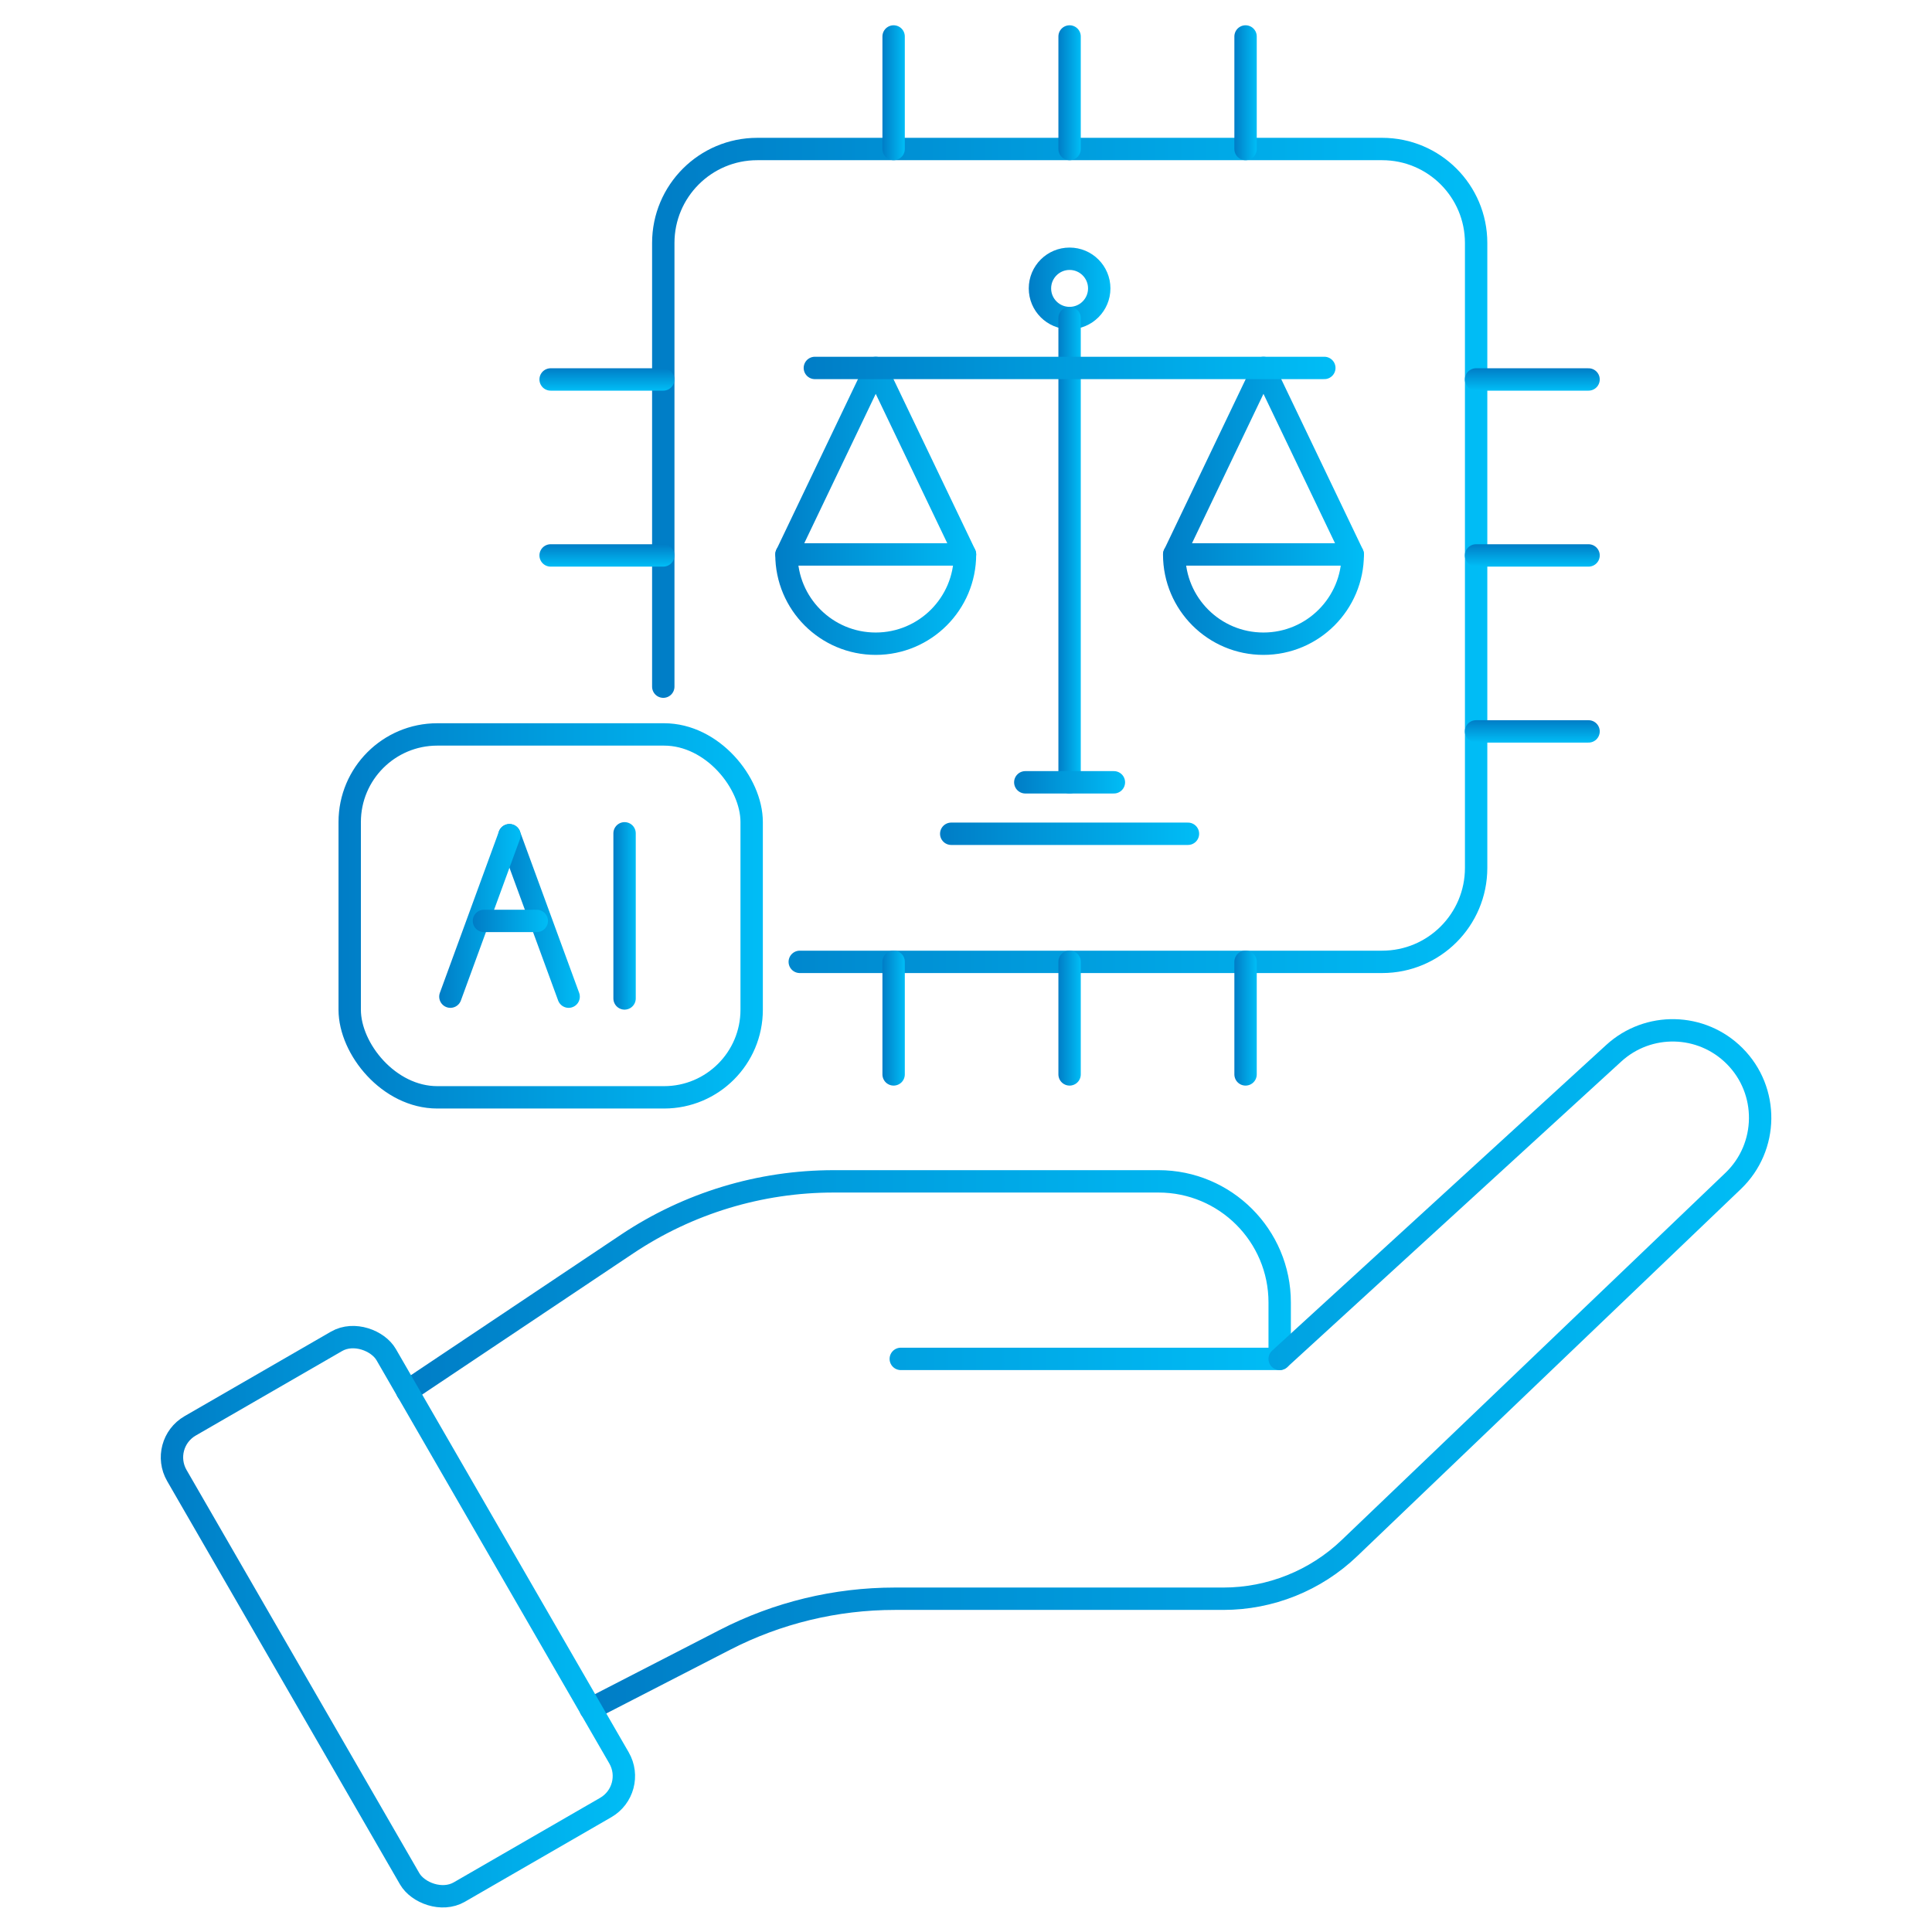 <?xml version="1.0" encoding="UTF-8"?><svg id="Layer_2" xmlns="http://www.w3.org/2000/svg" xmlns:xlink="http://www.w3.org/1999/xlink" viewBox="0 0 172.7 172.7"><defs><style>.cls-1{stroke:url(#New_Gradient_Swatch_copy_2-5);}.cls-1,.cls-2,.cls-3,.cls-4,.cls-5,.cls-6,.cls-7,.cls-8,.cls-9,.cls-10,.cls-11,.cls-12,.cls-13,.cls-14,.cls-15,.cls-16,.cls-17,.cls-18,.cls-19,.cls-20,.cls-21,.cls-22,.cls-23,.cls-24,.cls-25,.cls-26,.cls-27,.cls-28,.cls-29,.cls-30{fill:none;}.cls-1,.cls-2,.cls-3,.cls-4,.cls-5,.cls-6,.cls-7,.cls-8,.cls-9,.cls-10,.cls-11,.cls-12,.cls-13,.cls-14,.cls-15,.cls-16,.cls-17,.cls-18,.cls-19,.cls-20,.cls-21,.cls-23,.cls-24,.cls-25,.cls-26,.cls-27,.cls-28,.cls-29,.cls-30{stroke-linecap:round;stroke-linejoin:round;stroke-width:2px;}.cls-2{stroke:url(#New_Gradient_Swatch_copy_2-18);}.cls-3{stroke:url(#New_Gradient_Swatch_copy_2-12);}.cls-4{stroke:url(#New_Gradient_Swatch_copy_2-19);}.cls-5{stroke:url(#New_Gradient_Swatch_copy_2-11);}.cls-6{stroke:url(#New_Gradient_Swatch_copy_2-14);}.cls-7{stroke:url(#New_Gradient_Swatch_copy_2-26);}.cls-8{stroke:url(#New_Gradient_Swatch_copy_2-10);}.cls-9{stroke:url(#New_Gradient_Swatch_copy_2-7);}.cls-10{stroke:url(#New_Gradient_Swatch_copy_2-2);}.cls-11{stroke:url(#New_Gradient_Swatch_copy_2-3);}.cls-12{stroke:url(#New_Gradient_Swatch_copy_2-16);}.cls-13{stroke:url(#New_Gradient_Swatch_copy_2-4);}.cls-14{stroke:url(#New_Gradient_Swatch_copy_2-29);}.cls-15{stroke:url(#New_Gradient_Swatch_copy_2-8);}.cls-16{stroke:url(#New_Gradient_Swatch_copy_2-20);}.cls-17{stroke:url(#New_Gradient_Swatch_copy_2-27);}.cls-18{stroke:url(#New_Gradient_Swatch_copy_2-22);}.cls-19{stroke:url(#New_Gradient_Swatch_copy_2);}.cls-20{stroke:url(#New_Gradient_Swatch_copy_2-28);}.cls-21{stroke:url(#New_Gradient_Swatch_copy_2-23);}.cls-23{stroke:url(#New_Gradient_Swatch_copy_2-24);}.cls-24{stroke:url(#New_Gradient_Swatch_copy_2-15);}.cls-25{stroke:url(#New_Gradient_Swatch_copy_2-6);}.cls-26{stroke:url(#New_Gradient_Swatch_copy_2-17);}.cls-27{stroke:url(#New_Gradient_Swatch_copy_2-21);}.cls-28{stroke:url(#New_Gradient_Swatch_copy_2-9);}.cls-29{stroke:url(#New_Gradient_Swatch_copy_2-25);}.cls-30{stroke:url(#New_Gradient_Swatch_copy_2-13);}</style><linearGradient id="New_Gradient_Swatch_copy_2" x1="35.4" y1="114.98" x2="115.39" y2="114.98" gradientUnits="userSpaceOnUse"><stop offset="0" stop-color="#007dc6"/><stop offset="1" stop-color="#00bdf6"/></linearGradient><linearGradient id="New_Gradient_Swatch_copy_2-2" x1="51.8" y1="122.43" x2="158.34" y2="122.43" xlink:href="#New_Gradient_Swatch_copy_2"/><linearGradient id="New_Gradient_Swatch_copy_2-3" x1="14.36" y1="144.52" x2="56.76" y2="144.52" gradientTransform="translate(77.02 1.58) rotate(30)" xlink:href="#New_Gradient_Swatch_copy_2"/><linearGradient id="New_Gradient_Swatch_copy_2-4" x1="58.29" y1="49.65" x2="132.94" y2="49.65" xlink:href="#New_Gradient_Swatch_copy_2"/><linearGradient id="New_Gradient_Swatch_copy_2-5" x1="78.88" y1="91.01" x2="80.88" y2="91.01" xlink:href="#New_Gradient_Swatch_copy_2"/><linearGradient id="New_Gradient_Swatch_copy_2-6" x1="94.61" y1="91.01" x2="96.61" y2="91.01" xlink:href="#New_Gradient_Swatch_copy_2"/><linearGradient id="New_Gradient_Swatch_copy_2-7" x1="110.34" y1="91.01" x2="112.34" y2="91.01" xlink:href="#New_Gradient_Swatch_copy_2"/><linearGradient id="New_Gradient_Swatch_copy_2-8" x1="78.88" y1="8.29" x2="80.88" y2="8.29" xlink:href="#New_Gradient_Swatch_copy_2"/><linearGradient id="New_Gradient_Swatch_copy_2-9" x1="94.61" y1="8.29" x2="96.61" y2="8.29" xlink:href="#New_Gradient_Swatch_copy_2"/><linearGradient id="New_Gradient_Swatch_copy_2-10" x1="110.34" y1="8.29" x2="112.34" y2="8.29" xlink:href="#New_Gradient_Swatch_copy_2"/><linearGradient id="New_Gradient_Swatch_copy_2-11" x1="151.88" y1="499.73" x2="153.88" y2="499.73" gradientTransform="translate(553.98 -118.96) rotate(90)" xlink:href="#New_Gradient_Swatch_copy_2"/><linearGradient id="New_Gradient_Swatch_copy_2-12" x1="167.61" y1="499.73" x2="169.61" y2="499.73" gradientTransform="translate(553.98 -118.96) rotate(90)" xlink:href="#New_Gradient_Swatch_copy_2"/><linearGradient id="New_Gradient_Swatch_copy_2-13" x1="151.88" y1="417.01" x2="153.88" y2="417.01" gradientTransform="translate(553.98 -118.96) rotate(90)" xlink:href="#New_Gradient_Swatch_copy_2"/><linearGradient id="New_Gradient_Swatch_copy_2-14" x1="167.61" y1="417.01" x2="169.61" y2="417.01" gradientTransform="translate(553.98 -118.96) rotate(90)" xlink:href="#New_Gradient_Swatch_copy_2"/><linearGradient id="New_Gradient_Swatch_copy_2-15" x1="183.34" y1="417.01" x2="185.34" y2="417.01" gradientTransform="translate(553.98 -118.96) rotate(90)" xlink:href="#New_Gradient_Swatch_copy_2"/><linearGradient id="New_Gradient_Swatch_copy_2-16" x1="69.31" y1="53.55" x2="87.26" y2="53.55" xlink:href="#New_Gradient_Swatch_copy_2"/><linearGradient id="New_Gradient_Swatch_copy_2-17" x1="69.31" y1="41.22" x2="87.26" y2="41.22" xlink:href="#New_Gradient_Swatch_copy_2"/><linearGradient id="New_Gradient_Swatch_copy_2-18" x1="103.97" y1="53.55" x2="121.92" y2="53.55" xlink:href="#New_Gradient_Swatch_copy_2"/><linearGradient id="New_Gradient_Swatch_copy_2-19" x1="103.97" y1="41.22" x2="121.92" y2="41.22" xlink:href="#New_Gradient_Swatch_copy_2"/><linearGradient id="New_Gradient_Swatch_copy_2-20" x1="91.97" y1="25.78" x2="99.26" y2="25.78" xlink:href="#New_Gradient_Swatch_copy_2"/><linearGradient id="New_Gradient_Swatch_copy_2-21" x1="94.61" y1="49.18" x2="96.61" y2="49.18" xlink:href="#New_Gradient_Swatch_copy_2"/><linearGradient id="New_Gradient_Swatch_copy_2-22" x1="71.84" y1="32.89" x2="119.38" y2="32.89" xlink:href="#New_Gradient_Swatch_copy_2"/><linearGradient id="New_Gradient_Swatch_copy_2-23" x1="90.65" y1="69.93" x2="100.57" y2="69.93" xlink:href="#New_Gradient_Swatch_copy_2"/><linearGradient id="New_Gradient_Swatch_copy_2-24" x1="84.03" y1="74.53" x2="107.19" y2="74.53" xlink:href="#New_Gradient_Swatch_copy_2"/><linearGradient id="New_Gradient_Swatch_copy_2-25" x1="30.26" y1="81.87" x2="68.19" y2="81.87" xlink:href="#New_Gradient_Swatch_copy_2"/><linearGradient id="New_Gradient_Swatch_copy_2-26" x1="54.83" y1="81.87" x2="56.83" y2="81.87" xlink:href="#New_Gradient_Swatch_copy_2"/><linearGradient id="New_Gradient_Swatch_copy_2-27" x1="44.54" y1="81.87" x2="51.83" y2="81.87" xlink:href="#New_Gradient_Swatch_copy_2"/><linearGradient id="New_Gradient_Swatch_copy_2-28" x1="39.26" y1="81.87" x2="46.54" y2="81.87" xlink:href="#New_Gradient_Swatch_copy_2"/><linearGradient id="New_Gradient_Swatch_copy_2-29" x1="42.26" y1="82.32" x2="48.98" y2="82.32" xlink:href="#New_Gradient_Swatch_copy_2"/></defs><g id="Layer_1-2"><rect class="cls-22" width="172.7" height="172.7"/><g><path class="cls-19" d="M80.52,121.47h33.87v-5.04c0-5.98-4.85-10.83-10.83-10.83h-29.04c-6.57,0-13,1.95-18.46,5.6l-19.66,13.15"/><path class="cls-10" d="M114.39,121.47l29.86-27.32c3.08-2.82,7.84-2.72,10.8,.24h0c3.1,3.1,3.04,8.14-.12,11.17l-34.31,32.83c-3.03,2.9-7.07,4.52-11.27,4.52h-29.36c-5.29,0-10.5,1.26-15.2,3.68l-11.99,6.17"/><rect class="cls-11" x="24.76" y="120.46" width="21.61" height="48.12" rx="3.25" ry="3.25" transform="translate(-67.49 37.14) rotate(-30)"/><g><path class="cls-13" d="M59.29,61.38V21.72c0-4.64,3.76-8.4,8.4-8.4h55.86c4.64,0,8.4,3.76,8.4,8.4v55.86c0,4.64-3.76,8.4-8.4,8.4h-52.06"/><g><g><line class="cls-1" x1="79.88" y1="96.04" x2="79.88" y2="85.97"/><line class="cls-25" x1="95.61" y1="96.04" x2="95.61" y2="85.97"/><line class="cls-9" x1="111.34" y1="96.04" x2="111.34" y2="85.97"/></g><g><line class="cls-15" x1="79.88" y1="13.32" x2="79.88" y2="3.26"/><line class="cls-28" x1="95.61" y1="13.32" x2="95.61" y2="3.26"/><line class="cls-8" x1="111.34" y1="13.32" x2="111.34" y2="3.26"/></g></g><g><g><line class="cls-5" x1="49.22" y1="33.92" x2="59.29" y2="33.92"/><line class="cls-3" x1="49.22" y1="49.65" x2="59.29" y2="49.65"/></g><g><line class="cls-30" x1="131.94" y1="33.92" x2="142" y2="33.92"/><line class="cls-6" x1="131.94" y1="49.65" x2="142" y2="49.65"/><line class="cls-24" x1="131.94" y1="65.38" x2="142" y2="65.38"/></g></g><g><g><g><path class="cls-12" d="M86.26,49.56c0,4.4-3.57,7.98-7.98,7.98s-7.98-3.57-7.98-7.98h15.95Z"/><polyline class="cls-26" points="70.31 49.55 78.28 32.89 86.26 49.55"/></g><g><path class="cls-2" d="M120.92,49.56c0,4.4-3.57,7.98-7.98,7.98s-7.98-3.57-7.98-7.98h15.95Z"/><polyline class="cls-4" points="104.97 49.55 112.94 32.89 120.92 49.55"/></g></g><circle class="cls-16" cx="95.61" cy="25.78" r="2.65"/><line class="cls-27" x1="95.61" y1="28.43" x2="95.61" y2="69.93"/><polyline class="cls-18" points="72.84 32.89 91.83 32.89 99.39 32.89 118.38 32.89"/><line class="cls-21" x1="91.65" y1="69.93" x2="99.57" y2="69.93"/><line class="cls-23" x1="85.03" y1="74.53" x2="106.19" y2="74.53"/></g><g><rect class="cls-29" x="31.26" y="65.65" width="35.93" height="32.44" rx="7.83" ry="7.83"/><line class="cls-7" x1="55.83" y1="74.49" x2="55.83" y2="89.25"/><g><line class="cls-17" x1="45.54" y1="74.66" x2="50.83" y2="89.09"/><line class="cls-20" x1="45.54" y1="74.66" x2="40.26" y2="89.09"/><line class="cls-14" x1="43.26" y1="82.32" x2="47.98" y2="82.32"/></g></g></g></g></g></svg>